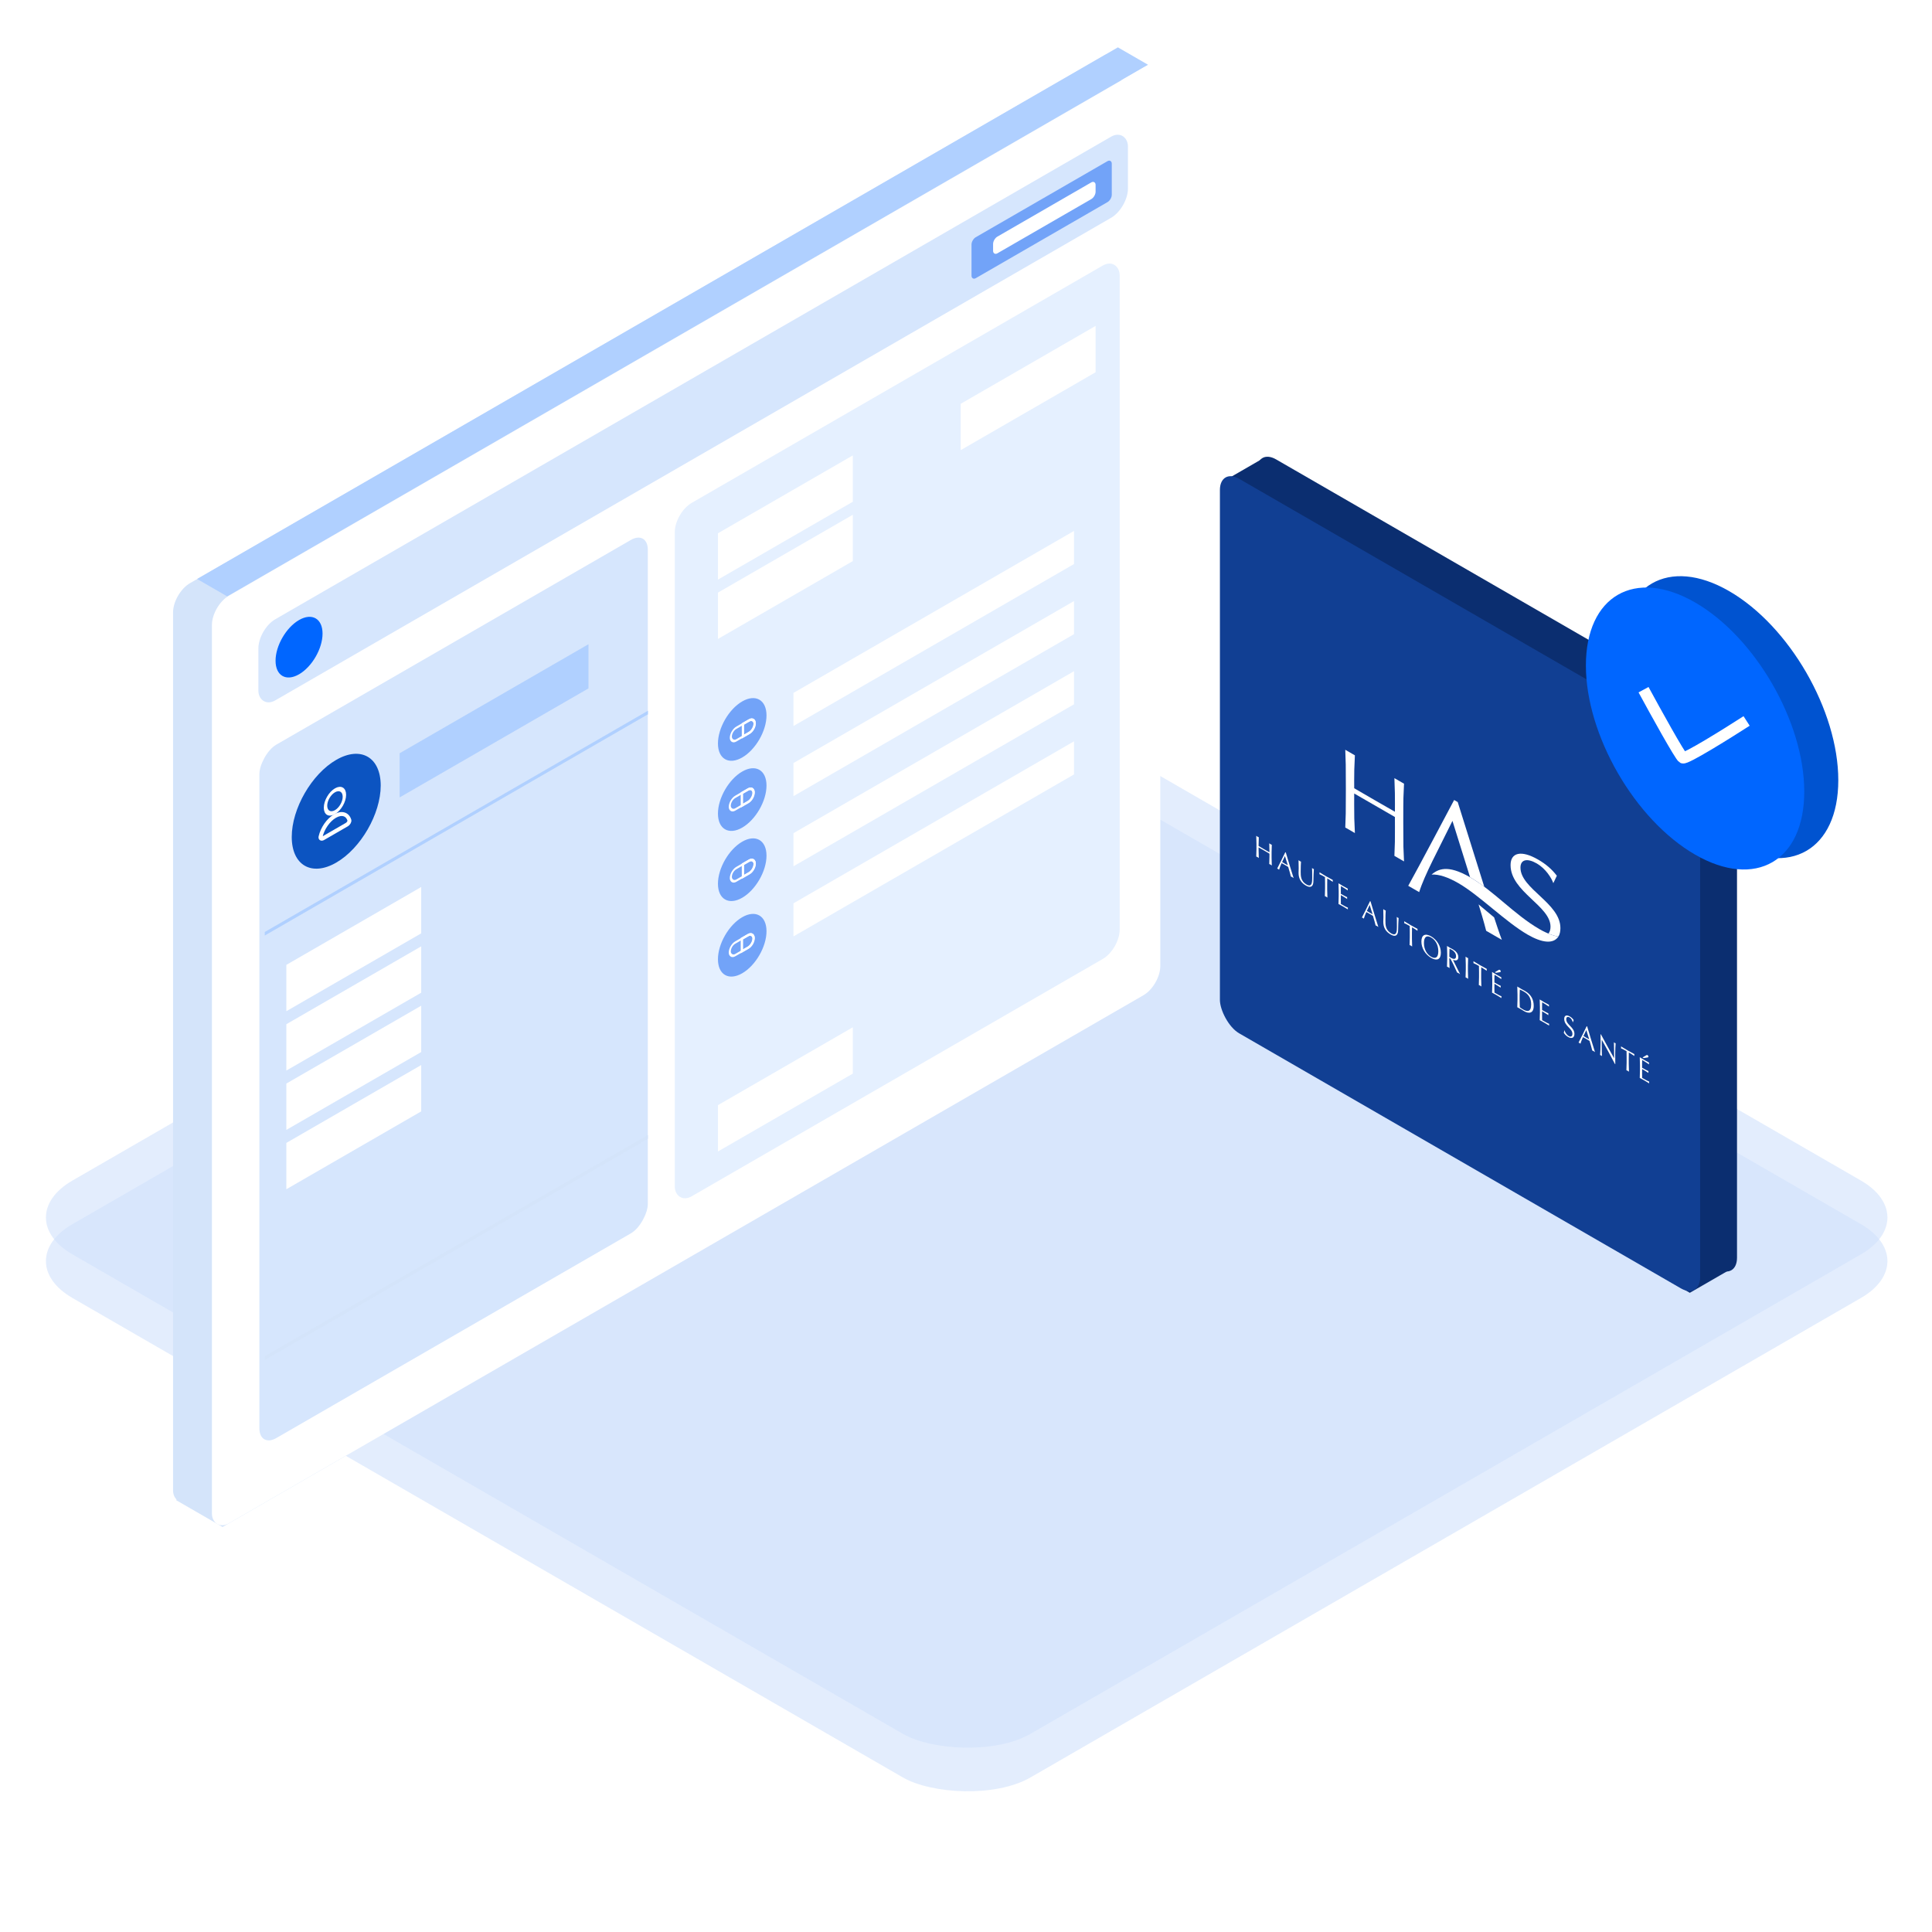 <svg width="681" height="681" viewBox="0 0 681 681" fill="none" xmlns="http://www.w3.org/2000/svg">
<rect width="681" height="681" fill="white"/>
<g style="mix-blend-mode:multiply" opacity="0.6">
<rect width="390" height="390" rx="26" transform="matrix(0.866 -0.5 0.866 0.5 3 444.507)" fill="#D0E1FC"/>
</g>
<g style="mix-blend-mode:multiply" opacity="0.6">
<rect width="390" height="390" rx="26" transform="matrix(0.866 -0.5 0.866 0.5 3 429.135)" fill="#D0E1FC"/>
</g>
<rect width="386.015" height="323.236" rx="6.879" transform="matrix(0.866 -0.5 2.20305e-08 1 61 209.008)" fill="#D4E4FA"/>
<rect width="12.276" height="374.79" transform="matrix(0.866 0.5 -0.866 0.5 394.037 16.691)" fill="#B0D0FF"/>
<rect width="12.276" height="17.116" transform="matrix(0.866 0.5 -0.866 0.5 445.823 161.213)" fill="#0B2E70"/>
<rect width="12.276" height="17.116" transform="matrix(0.866 0.5 -0.866 0.5 599.823 441)" fill="#0B2E70"/>
<rect width="19.017" height="51.286" transform="matrix(0.866 0.5 -0.866 0.5 106.392 503.08)" fill="#D4E4FA"/>
<rect width="386.015" height="326.96" rx="6.879" transform="matrix(0.866 -0.5 2.20305e-08 1 74.701 213.425)" fill="white"/>
<rect width="353.934" height="28.592" rx="6.879" transform="matrix(0.866 -0.5 2.20305e-08 1 91.074 221.718)" fill="#D6E6FD"/>
<rect width="57.091" height="14.438" rx="1.72" transform="matrix(0.866 -0.5 2.20305e-08 1 342.442 84.48)" fill="#72A3F8"/>
<rect width="41.721" height="5.884" rx="1.72" transform="matrix(0.866 -0.5 2.20305e-08 1 350.049 84.279)" fill="white"/>
<rect width="181.074" height="244.414" rx="6.879" transform="matrix(0.866 -0.5 2.20305e-08 1 237.852 180.7)" fill="#E5F0FF"/>
<rect width="158.099" height="244.414" rx="6.879" transform="matrix(-0.866 0.5 2.20305e-08 1 228.344 186.876)" fill="#D6E6FD"/>
<rect width="114.183" height="11.663" transform="matrix(0.866 -0.5 2.20305e-08 1 279.688 244.239)" fill="white"/>
<rect width="76.854" height="15.565" transform="matrix(0.866 -0.5 2.20305e-08 1 140.869 265.508)" fill="#D4E4FA"/>
<rect width="76.854" height="15.565" transform="matrix(0.866 -0.5 2.20305e-08 1 140.869 265.508)" fill="#B0D0FF"/>
<rect width="155.903" height="1.241" transform="matrix(0.866 -0.5 -2.20305e-08 -1 93.328 329.754)" fill="#D4E4FA"/>
<rect width="155.903" height="1.241" transform="matrix(0.866 -0.5 -2.20305e-08 -1 93.328 329.754)" fill="#D4E4FA"/>
<rect width="155.903" height="1.241" transform="matrix(0.866 -0.5 -2.20305e-08 -1 93.328 329.754)" fill="#D4E4FA"/>
<rect width="155.903" height="1.241" transform="matrix(0.866 -0.5 -2.20305e-08 -1 93.328 329.754)" fill="#B0D0FF"/>
<rect width="155.903" height="1.241" transform="matrix(0.866 -0.5 -2.20305e-08 -1 93.328 479.323)" fill="#D4E4FA"/>
<rect width="155.903" height="1.241" transform="matrix(0.866 -0.5 -2.20305e-08 -1 93.328 479.323)" fill="#D4E4FA"/>
<rect width="54.896" height="16.332" transform="matrix(0.866 -0.5 -2.20305e-08 -1 253.065 204.304)" fill="white"/>
<rect width="54.896" height="16.332" transform="matrix(0.866 -0.5 -2.20305e-08 -1 253.065 225.222)" fill="white"/>
<rect width="54.896" height="16.332" transform="matrix(0.866 -0.5 -2.20305e-08 -1 100.934 356.435)" fill="white"/>
<rect width="54.896" height="16.332" transform="matrix(0.866 -0.5 -2.20305e-08 -1 100.934 377.353)" fill="white"/>
<rect width="54.896" height="16.332" transform="matrix(0.866 -0.5 -2.20305e-08 -1 100.934 398.271)" fill="white"/>
<rect width="54.896" height="16.332" transform="matrix(0.866 -0.5 -2.20305e-08 -1 100.934 419.189)" fill="white"/>
<rect width="54.896" height="16.332" transform="matrix(0.866 -0.5 -2.20305e-08 -1 338.639 158.665)" fill="white"/>
<rect width="54.896" height="16.332" transform="matrix(0.866 -0.5 -2.20305e-08 -1 253.065 405.878)" fill="white"/>
<circle r="9.881" transform="matrix(0.866 -0.5 2.20305e-08 1 261.623 257.117)" fill="#72A3F8"/>
<circle r="18.105" transform="matrix(0.866 -0.5 2.20305e-08 1 118.515 285.95)" fill="#0C54C1"/>
<circle r="9.562" transform="matrix(0.866 -0.5 2.20305e-08 1 105.412 228.113)" fill="#0066FF"/>
<rect x="0.361" y="0.209" width="9.706" height="4.436" rx="2.218" transform="matrix(0.866 -0.5 2.20305e-08 1 257.294 257.62)" stroke="white" stroke-width="0.834"/>
<path d="M261.885 255.178L264.091 253.904C265.152 253.292 266.012 253.788 266.012 255.013C266.012 256.238 265.152 257.727 264.091 258.34L261.885 259.614L261.885 255.178Z" stroke="white" stroke-width="0.834"/>
<rect width="114.183" height="11.663" transform="matrix(0.866 -0.5 2.20305e-08 1 279.688 268.96)" fill="white"/>
<circle r="9.881" transform="matrix(0.866 -0.5 2.20305e-08 1 261.623 281.838)" fill="#72A3F8"/>
<rect x="0.361" y="0.209" width="9.706" height="4.436" rx="2.218" transform="matrix(0.866 -0.5 2.20305e-08 1 256.917 281.975)" stroke="white" stroke-width="0.834"/>
<path d="M261.509 279.532L263.715 278.259C264.776 277.646 265.635 278.143 265.635 279.368C265.635 280.592 264.776 282.082 263.715 282.694L261.509 283.968L261.509 279.532Z" stroke="white" stroke-width="0.834"/>
<rect width="114.183" height="11.663" transform="matrix(0.866 -0.5 2.20305e-08 1 279.688 293.681)" fill="white"/>
<circle r="9.881" transform="matrix(0.866 -0.5 2.20305e-08 1 261.623 306.559)" fill="#72A3F8"/>
<rect x="0.361" y="0.209" width="9.706" height="4.436" rx="2.218" transform="matrix(0.866 -0.5 2.20305e-08 1 257.294 307.063)" stroke="white" stroke-width="0.834"/>
<path d="M261.885 304.62L264.091 303.347C265.152 302.734 266.012 303.231 266.012 304.456C266.012 305.68 265.152 307.17 264.091 307.782L261.885 309.056L261.885 304.62Z" stroke="white" stroke-width="0.834"/>
<rect width="114.183" height="11.663" transform="matrix(0.866 -0.5 2.20305e-08 1 279.688 318.402)" fill="white"/>
<circle r="9.881" transform="matrix(0.866 -0.5 2.20305e-08 1 261.623 333.182)" fill="#72A3F8"/>
<rect x="0.361" y="0.209" width="9.706" height="4.436" rx="2.218" transform="matrix(0.866 -0.5 2.20305e-08 1 256.917 333.319)" stroke="white" stroke-width="0.834"/>
<path d="M261.509 330.876L263.715 329.603C264.776 328.99 265.635 329.487 265.635 330.712C265.635 331.937 264.776 333.426 263.715 334.039L261.509 335.312L261.509 330.876Z" stroke="white" stroke-width="0.834"/>
<g clip-path="url(#clip0_1518_6659)">
<circle r="3.844" transform="matrix(0.866 -0.5 2.20305e-08 1 118.067 282.423)" stroke="white" stroke-width="1.39"/>
<path d="M112.995 294.941C113.649 292.043 115.673 289.039 118.067 287.657C120.461 286.275 122.485 286.941 123.14 289.084C123.209 289.311 123.15 289.586 122.994 289.872C122.829 290.176 122.557 290.484 122.244 290.664L113.89 295.487C113.578 295.668 113.305 295.675 113.14 295.561C112.985 295.455 112.925 295.249 112.995 294.941Z" stroke="white" stroke-width="1.39"/>
</g>
<rect width="195.459" height="195.459" rx="7.851" transform="matrix(0.866 0.5 -2.20305e-08 1 443 158)" fill="#0B2E70"/>
<rect width="195.459" height="195.459" rx="7.851" transform="matrix(0.866 0.5 -2.20305e-08 1 430 164.854)" fill="#113F93"/>
<path d="M447.464 300.036C447.464 299.127 447.427 298.186 447.39 297.254C447.547 297.376 447.693 297.483 447.84 297.567C447.986 297.652 448.133 297.714 448.289 297.773C448.252 298.662 448.215 299.561 448.215 300.47L448.215 302.29C448.215 303.2 448.252 304.141 448.289 305.073C448.133 304.95 447.986 304.845 447.84 304.76C447.693 304.675 447.547 304.612 447.39 304.554C447.427 303.665 447.464 302.766 447.464 301.857L447.464 300.904C446.823 300.524 446.19 300.147 445.549 299.777C444.908 299.407 444.276 299.053 443.634 298.693L443.634 299.646C443.634 300.555 443.671 301.497 443.708 302.428C443.552 302.305 443.405 302.2 443.259 302.116C443.112 302.031 442.966 301.967 442.81 301.91C442.847 301.021 442.884 300.122 442.884 299.212L442.884 297.392C442.884 296.483 442.847 295.542 442.81 294.61C442.966 294.731 443.112 294.838 443.259 294.923C443.405 295.007 443.552 295.07 443.708 295.128C443.671 296.017 443.634 296.916 443.634 297.825L443.634 298.196C444.276 298.577 444.908 298.963 445.549 299.334C446.19 299.704 446.823 300.048 447.464 300.407L447.464 300.036Z" fill="white"/>
<path d="M452.924 301.74L451.925 303.85C452.246 304.035 452.594 304.258 452.915 304.443C453.254 304.639 453.602 304.829 453.941 305.014L452.924 301.74ZM453.226 300.486C454.124 303.459 455.498 308.102 455.983 309.515C455.819 309.387 455.663 309.277 455.498 309.181C455.333 309.086 455.178 309.017 455.012 308.954C454.838 308.123 454.398 306.706 454.069 305.574C453.675 305.336 453.271 305.093 452.869 304.86C452.493 304.643 452.127 304.442 451.751 304.236C451.367 305.104 451.019 305.982 450.862 306.558C450.743 306.457 450.634 306.373 450.524 306.31C450.414 306.246 450.304 306.203 450.184 306.167C451.165 304.258 452.118 302.344 453.052 300.386L453.226 300.486Z" fill="white"/>
<path d="M462.467 305.959C462.585 306.059 462.714 306.155 462.842 306.229C462.934 306.282 463.034 306.318 463.117 306.334C463.044 307.276 462.97 309.095 462.952 310.628C462.934 312.492 461.991 313.121 460.341 312.168C458.528 311.121 457.722 309.683 457.722 307.63C457.722 306.974 457.767 306.514 457.767 305.985C457.767 304.821 457.731 303.839 457.712 303.214C457.858 303.329 458.042 303.458 458.189 303.542C458.317 303.616 458.463 303.679 458.582 303.716C458.528 304.31 458.473 305.716 458.473 307.282C458.473 308.72 458.473 310.592 460.515 311.771C462.522 312.93 462.522 310.762 462.522 309.429C462.522 307.42 462.522 306.403 462.467 305.959Z" fill="white"/>
<path d="M467.065 311.353C467.065 310.624 467.056 309.888 467.038 309.149C466.406 308.784 465.59 308.355 465.078 308.133C465.105 308.043 465.123 307.937 465.123 307.82C465.123 307.714 465.105 307.599 465.078 307.466C465.865 307.952 466.653 308.429 467.441 308.884C468.229 309.339 469.016 309.771 469.805 310.195C469.777 310.296 469.759 310.391 469.759 310.507C469.759 310.614 469.777 310.74 469.805 310.862C469.291 310.492 468.476 309.979 467.844 309.614C467.826 310.333 467.816 311.057 467.816 311.787L467.816 313.607C467.816 314.516 467.853 315.458 467.89 316.389C467.734 316.267 467.587 316.161 467.441 316.077C467.294 315.992 467.148 315.928 466.992 315.871C467.029 314.982 467.065 314.083 467.065 313.173L467.065 311.353Z" fill="white"/>
<path d="M471.869 314.116C471.869 313.208 471.833 312.266 471.796 311.345C472.346 311.694 472.886 312.028 473.436 312.345C473.986 312.662 474.526 312.952 475.067 313.233C475.049 313.329 475.039 313.429 475.039 313.535C475.039 313.641 475.049 313.752 475.067 313.868C474.297 313.361 473.848 313.027 472.657 312.339C472.648 312.789 472.621 313.144 472.621 313.662C472.621 314.212 472.63 314.799 472.63 315.063C473.711 315.687 474.315 315.983 474.856 316.243C474.838 316.338 474.829 316.45 474.829 316.555C474.829 316.661 474.838 316.772 474.856 316.888C474.224 316.449 473.07 315.761 472.63 315.507C472.621 315.756 472.621 316.021 472.621 317.037C472.621 317.84 472.63 318.364 472.639 318.633C473.454 319.103 474.536 319.718 475.113 319.924C475.094 320.009 475.085 320.141 475.085 320.237C475.085 320.331 475.094 320.453 475.113 320.559C474.572 320.214 474.022 319.876 473.464 319.554C472.905 319.232 472.354 318.934 471.796 318.645C471.833 317.745 471.869 316.846 471.869 315.936L471.869 314.116Z" fill="white"/>
<path d="M482.792 318.984L481.793 321.095C482.114 321.28 482.462 321.502 482.783 321.688C483.121 321.883 483.47 322.073 483.808 322.258L482.792 318.984ZM483.094 317.731C483.992 320.704 485.366 325.347 485.851 326.759C485.686 326.632 485.531 326.521 485.366 326.426C485.201 326.331 485.045 326.261 484.881 326.199C484.706 325.367 484.267 323.951 483.937 322.818C483.543 322.581 483.14 322.337 482.737 322.105C482.361 321.888 481.995 321.687 481.62 321.48C481.235 322.349 480.887 323.226 480.731 323.803C480.611 323.702 480.501 323.617 480.392 323.554C480.282 323.49 480.172 323.448 480.053 323.411C481.033 321.502 481.985 319.588 482.92 317.63L483.094 317.731Z" fill="white"/>
<path d="M492.335 323.203C492.454 323.303 492.581 323.399 492.71 323.473C492.802 323.526 492.903 323.562 492.986 323.579C492.912 324.521 492.838 326.339 492.82 327.873C492.801 329.736 491.859 330.365 490.209 329.412C488.395 328.365 487.589 326.927 487.589 324.874C487.589 324.218 487.636 323.759 487.636 323.229C487.636 322.066 487.599 321.083 487.58 320.458C487.726 320.574 487.91 320.702 488.056 320.786C488.185 320.86 488.331 320.923 488.45 320.96C488.395 321.553 488.34 322.96 488.34 324.526C488.34 325.964 488.34 327.836 490.383 329.016C492.389 330.174 492.389 328.006 492.389 326.673C492.389 324.664 492.389 323.647 492.335 323.203Z" fill="white"/>
<path d="M496.933 328.597C496.933 327.868 496.924 327.133 496.906 326.393C496.274 326.028 495.458 325.6 494.946 325.378C494.973 325.287 494.991 325.182 494.991 325.064C494.991 324.959 494.973 324.843 494.946 324.711C495.733 325.197 496.521 325.674 497.309 326.128C498.097 326.583 498.885 327.016 499.672 327.439C499.645 327.54 499.626 327.635 499.626 327.752C499.626 327.858 499.645 327.984 499.672 328.107C499.16 327.737 498.344 327.223 497.712 326.858C497.693 327.577 497.685 328.302 497.685 329.031L497.685 330.852C497.685 331.761 497.721 332.703 497.758 333.634C497.602 333.511 497.456 333.406 497.309 333.321C497.162 333.236 497.015 333.172 496.86 333.115C496.897 332.227 496.933 331.327 496.933 330.418L496.933 328.597Z" fill="white"/>
<path d="M504.446 330.45C503.017 329.625 501.918 330.037 501.918 332.386C501.918 334.734 503.017 336.416 504.446 337.241C505.885 338.071 506.983 337.658 506.983 335.31C506.983 332.962 505.885 331.28 504.446 330.45ZM504.446 330.059C506.47 331.227 507.882 333.427 507.882 335.829C507.882 338.23 506.47 338.801 504.446 337.632C502.43 336.468 501.021 334.268 501.021 331.868C501.021 329.466 502.43 328.895 504.446 330.059Z" fill="white"/>
<path d="M510.87 337.247C511.034 337.383 511.245 337.516 511.484 337.654C512.234 338.088 513.232 338.304 513.232 337.046C513.232 335.935 512.437 335.201 511.813 334.841C511.391 334.597 511.118 334.471 510.924 334.381C510.897 335.137 510.87 335.884 510.87 336.644L510.87 337.247ZM510.117 336.209C510.117 335.3 510.08 334.359 510.044 333.427C510.392 333.66 510.741 333.883 511.089 334.084C511.437 334.285 511.787 334.433 512.134 334.634C513.169 335.232 514.039 336.147 514.039 337.407C514.039 338.771 512.858 338.638 512.162 338.343C512.61 339.245 514.14 342.404 514.671 343.399C514.487 343.26 514.305 343.134 514.121 343.028C513.948 342.928 513.763 342.842 513.59 342.774C513.224 341.917 512.006 339.268 511.218 337.892L510.87 337.691L510.87 338.464C510.87 339.373 510.906 340.315 510.942 341.245C510.786 341.122 510.639 341.017 510.493 340.933C510.346 340.848 510.199 340.784 510.044 340.727C510.08 339.838 510.117 338.938 510.117 338.029L510.117 336.209Z" fill="white"/>
<path d="M516.666 339.99C516.666 339.081 516.628 338.139 516.593 337.209C516.748 337.329 516.894 337.436 517.041 337.52C517.187 337.605 517.333 337.667 517.491 337.727C517.453 338.615 517.417 339.515 517.417 340.424L517.417 342.244C517.417 343.154 517.453 344.095 517.491 345.027C517.333 344.903 517.187 344.798 517.041 344.713C516.894 344.629 516.748 344.565 516.593 344.508C516.628 343.619 516.666 342.72 516.666 341.81L516.666 339.99Z" fill="white"/>
<path d="M521.335 342.685C521.335 341.956 521.324 341.22 521.307 340.481C520.675 340.116 519.859 339.687 519.345 339.465C519.374 339.375 519.393 339.27 519.393 339.153C519.393 339.047 519.374 338.931 519.345 338.797C520.133 339.284 520.92 339.76 521.709 340.216C522.498 340.671 523.284 341.103 524.073 341.527C524.047 341.629 524.027 341.723 524.027 341.84C524.027 341.946 524.047 342.073 524.073 342.194C523.559 341.823 522.745 341.311 522.113 340.946C522.094 341.665 522.084 342.389 522.084 343.118L522.084 344.938C522.084 345.848 522.121 346.79 522.159 347.722C522.002 347.599 521.855 347.493 521.709 347.408C521.563 347.324 521.416 347.26 521.261 347.203C521.297 346.314 521.335 345.415 521.335 344.506L521.335 342.685Z" fill="white"/>
<path d="M528.265 341.885C528.393 341.811 528.539 341.79 528.677 341.87C528.797 341.938 528.979 342.159 528.979 342.381C528.979 342.636 528.797 342.668 528.648 342.689L527.303 342.906L526.918 342.684L528.265 341.885ZM526.001 345.37C526.001 344.461 525.965 343.52 525.928 342.598C526.478 342.947 527.018 343.281 527.568 343.598C528.118 343.916 528.659 344.206 529.201 344.488C529.181 344.582 529.171 344.682 529.171 344.788C529.171 344.894 529.181 345.005 529.201 345.123C528.431 344.615 527.981 344.28 526.79 343.593C526.78 344.043 526.752 344.396 526.752 344.914C526.752 345.465 526.763 346.053 526.763 346.317C527.842 346.94 528.449 347.238 528.988 347.496C528.97 347.591 528.962 347.703 528.962 347.809C528.962 347.914 528.97 348.025 528.988 348.141C528.355 347.702 527.202 347.015 526.763 346.761C526.752 347.009 526.752 347.274 526.752 348.289C526.752 349.093 526.763 349.617 526.771 349.886C527.588 350.358 528.667 350.971 529.244 351.177C529.226 351.262 529.217 351.395 529.217 351.49C529.217 351.585 529.226 351.706 529.244 351.812C528.705 351.468 528.154 351.129 527.596 350.807C527.037 350.485 526.487 350.188 525.928 349.898C525.965 348.999 526.001 348.099 526.001 347.189L526.001 345.37Z" fill="white"/>
<path d="M535.644 352.767C535.644 353.519 535.662 354.29 535.699 355.041C535.955 355.252 536.432 355.571 536.898 355.84C538.246 356.618 539.712 356.851 539.712 354.058C539.712 351.603 538.612 350.366 537.11 349.499C536.57 349.187 536.075 348.953 535.699 348.79C535.662 349.445 535.644 350.187 535.644 350.947L535.644 352.767ZM534.892 350.513C534.892 349.604 534.856 348.663 534.819 347.732C535.277 348.027 535.746 348.32 536.202 348.583C536.66 348.848 537.129 349.065 537.587 349.329C539.729 350.566 540.61 352.397 540.61 354.577C540.61 357.401 538.723 357.285 537.275 356.449C536.863 356.211 536.459 355.924 536.047 355.687C535.635 355.449 535.231 355.236 534.819 355.031C534.856 354.143 534.892 353.243 534.892 352.333L534.892 350.513Z" fill="white"/>
<path d="M542.801 355.069C542.801 354.16 542.765 353.219 542.727 352.297C543.277 352.646 543.817 352.979 544.366 353.297C544.916 353.614 545.456 353.904 545.998 354.185C545.979 354.28 545.971 354.382 545.971 354.487C545.971 354.593 545.979 354.703 545.998 354.82C545.228 354.313 544.78 353.979 543.587 353.291C543.579 353.742 543.552 354.096 543.552 354.614C543.552 355.164 543.56 355.751 543.56 356.015C544.642 356.639 545.246 356.935 545.786 357.195C545.768 357.29 545.759 357.401 545.759 357.507C545.759 357.612 545.768 357.724 545.786 357.84C545.154 357.401 543.999 356.713 543.56 356.459C543.552 356.709 543.552 356.973 543.552 357.989C543.552 358.792 543.56 359.315 543.569 359.584C544.385 360.055 545.466 360.67 546.044 360.876C546.024 360.961 546.016 361.093 546.016 361.189C546.016 361.283 546.024 361.404 546.044 361.512C545.501 361.166 544.951 360.827 544.395 360.506C543.834 360.183 543.286 359.886 542.727 359.596C542.765 358.698 542.801 357.798 542.801 356.889L542.801 355.069Z" fill="white"/>
<path d="M551.49 363.249C551.691 363.862 552.15 364.73 552.937 365.185C553.752 365.655 554.248 365.253 554.248 364.408C554.248 362.461 551.361 361.629 551.361 359.144C551.361 357.97 552.131 357.59 553.348 358.292C553.927 358.626 554.338 359.022 554.705 359.572C554.595 359.752 554.531 359.958 554.458 360.318L554.349 360.255C554.219 359.79 553.945 359.028 553.259 358.632C552.57 358.234 552.076 358.489 552.076 359.26C552.076 361.238 554.962 362.08 554.962 364.418C554.962 365.708 554.129 366.317 552.717 365.501C551.957 365.063 551.526 364.506 551.206 364.027C551.317 363.762 551.344 363.567 551.38 363.185L551.49 363.249Z" fill="white"/>
<path d="M559.15 363.07L558.152 365.18C558.474 365.366 558.821 365.588 559.141 365.773C559.48 365.969 559.83 366.16 560.168 366.344L559.15 363.07ZM559.453 361.817C560.35 364.789 561.725 369.432 562.211 370.846C562.046 370.718 561.889 370.607 561.725 370.512C561.56 370.416 561.403 370.347 561.24 370.285C561.066 369.454 560.626 368.037 560.297 366.905C559.901 366.666 559.5 366.424 559.095 366.19C558.721 365.974 558.353 365.772 557.978 365.566C557.594 366.435 557.246 367.312 557.089 367.888C556.969 367.787 556.861 367.703 556.75 367.639C556.641 367.577 556.53 367.533 556.41 367.497C557.392 365.588 558.345 363.674 559.28 361.717L559.453 361.817Z" fill="white"/>
<path d="M569.235 375.038C567.844 372.342 566.175 369.348 564.609 366.518C564.599 366.905 564.582 367.529 564.582 368.65C564.582 369.558 564.619 371.813 564.665 372.263C564.563 372.171 564.454 372.087 564.343 372.024C564.234 371.96 564.123 371.917 564.004 371.881C564.077 371.425 564.196 368.787 564.196 367.39C564.196 366.057 564.197 365.031 564.169 364.54L564.316 364.624C565.809 367.359 567.833 371.077 568.95 373.023C568.95 371.13 568.95 369.066 568.878 367.396C568.979 367.485 569.088 367.57 569.19 367.629C569.29 367.686 569.381 367.717 569.484 367.745C569.427 368.337 569.337 370.379 569.337 371.204C569.337 372.283 569.356 374.632 569.364 375.113L569.235 375.038Z" fill="white"/>
<path d="M573.36 372.723C573.36 371.993 573.352 371.258 573.334 370.519C572.701 370.154 571.886 369.725 571.373 369.503C571.4 369.412 571.418 369.307 571.418 369.19C571.418 369.084 571.4 368.968 571.373 368.836C572.161 369.322 572.948 369.798 573.737 370.254C574.523 370.708 575.313 371.142 576.099 371.564C576.072 371.666 576.055 371.761 576.055 371.878C576.055 371.984 576.072 372.11 576.099 372.232C575.586 371.861 574.77 371.348 574.139 370.984C574.121 371.703 574.111 372.427 574.111 373.156L574.111 374.976C574.111 375.886 574.149 376.828 574.185 377.759C574.03 377.637 573.883 377.531 573.737 377.447C573.589 377.361 573.444 377.298 573.287 377.24C573.325 376.352 573.36 375.452 573.36 374.543L573.36 372.723Z" fill="white"/>
<path d="M580.325 371.942C580.455 371.869 580.6 371.847 580.737 371.926C580.856 371.995 581.04 372.216 581.04 372.438C581.04 372.694 580.856 372.724 580.71 372.746L579.364 372.963L578.979 372.741L580.325 371.942ZM578.063 375.428C578.063 374.519 578.025 373.576 577.989 372.656C578.539 373.004 579.079 373.338 579.629 373.656C580.178 373.973 580.72 374.264 581.259 374.544C581.241 374.639 581.233 374.74 581.233 374.846C581.233 374.952 581.241 375.062 581.259 375.179C580.49 374.672 580.041 374.337 578.849 373.649C578.841 374.1 578.814 374.454 578.814 374.973C578.814 375.523 578.822 376.11 578.822 376.374C579.904 376.998 580.508 377.294 581.049 377.554C581.03 377.648 581.021 377.76 581.021 377.866C581.021 377.971 581.03 378.082 581.049 378.199C580.416 377.76 579.264 377.073 578.822 376.818C578.814 377.067 578.814 377.332 578.814 378.347C578.814 379.151 578.822 379.674 578.833 379.944C579.646 380.414 580.728 381.029 581.306 381.235C581.287 381.32 581.279 381.452 581.279 381.548C581.279 381.642 581.287 381.763 581.306 381.87C580.766 381.526 580.215 381.187 579.658 380.865C579.097 380.542 578.548 380.245 577.989 379.955C578.025 379.055 578.063 378.157 578.063 377.247L578.063 375.428Z" fill="white"/>
<path d="M491.674 279.548C491.621 277.829 491.564 276.075 491.504 274.283L494.893 276.24C494.816 277.949 494.745 279.634 494.681 281.284C494.617 282.936 494.617 296.748 494.681 298.487C494.745 300.225 494.816 301.944 494.893 303.635L491.504 301.678C491.564 300.064 491.621 298.423 491.674 296.751C491.724 295.078 491.681 287.976 491.681 287.976C490.434 287.233 478.583 280.39 477.337 279.694C477.337 279.694 477.3 286.75 477.365 288.489C477.429 290.23 477.499 291.944 477.577 293.637L474.188 291.68C474.249 290.069 474.305 288.424 474.356 286.752C474.408 285.081 474.408 271.268 474.356 269.55C474.305 267.833 474.249 266.075 474.188 264.285L477.577 266.242C477.499 267.954 477.429 269.635 477.365 271.287C477.3 272.941 477.337 277.844 477.337 277.844C478.583 278.596 490.434 285.439 491.681 286.126C491.681 286.126 491.724 281.268 491.674 279.548Z" fill="white"/>
<path d="M545.793 329.072C547.338 329.71 548.668 330.077 549.344 330.079C549.801 329.302 550.018 328.311 550.018 327.135C550.018 318.309 535.938 313.295 535.938 305.827C535.938 302.911 538.352 302.426 541.703 304.361C544.79 306.143 546.892 309.46 547.519 311.3L548.767 308.681C546.978 306.371 544.967 304.611 542.151 302.985C536.205 299.552 532.451 300.499 532.451 304.932C532.451 314.317 546.532 319.292 546.532 326.64C546.532 327.686 546.282 328.506 545.793 329.072Z" fill="white"/>
<path d="M523.85 328.091L529.374 331.28C528.848 329.989 527.044 324.616 526.654 323.371L521.171 318.785C521.54 319.873 523.165 325.304 523.85 328.091Z" fill="white"/>
<path d="M523.177 312.554C522.663 310.967 513.823 282.714 513.823 282.714L512.561 281.986C512.561 281.986 499.195 307.259 496.381 312.232L500.238 314.458C502.104 308.414 507.08 299.35 511.968 289.349C511.968 289.349 515.866 301.814 518.181 309.217C519.884 310.201 521.54 311.331 523.177 312.554Z" fill="white"/>
<path d="M504.584 308.274C506.81 306.453 510.088 304.545 518.181 309.217C526.509 314.026 533.752 322.381 542.701 327.548C545.384 329.097 548.237 330.074 549.344 330.079C547.532 332.892 543.45 332.316 538.452 329.431C530.655 324.929 521.481 315.587 514.084 311.317C510.504 309.25 507.245 308.102 504.584 308.274Z" fill="white"/>
<circle r="44.439" transform="matrix(0.866 0.5 -2.20305e-08 1 609.486 252.793)" fill="#0053D0"/>
<circle r="44.439" transform="matrix(0.866 0.5 -2.20305e-08 1 597.486 256.793)" fill="#0066FF"/>
<path d="M579.32 243.106C583.528 250.868 592.19 266.535 593.175 267.103C594.16 267.672 608.569 258.69 615.651 254.127" stroke="white" stroke-width="4"/>
<defs>
<clipPath id="clip0_1518_6659">
<rect width="21.958" height="21.958" fill="white" transform="matrix(0.866 -0.5 2.20305e-08 1 108.541 280.327)"/>
</clipPath>
</defs>
</svg>
